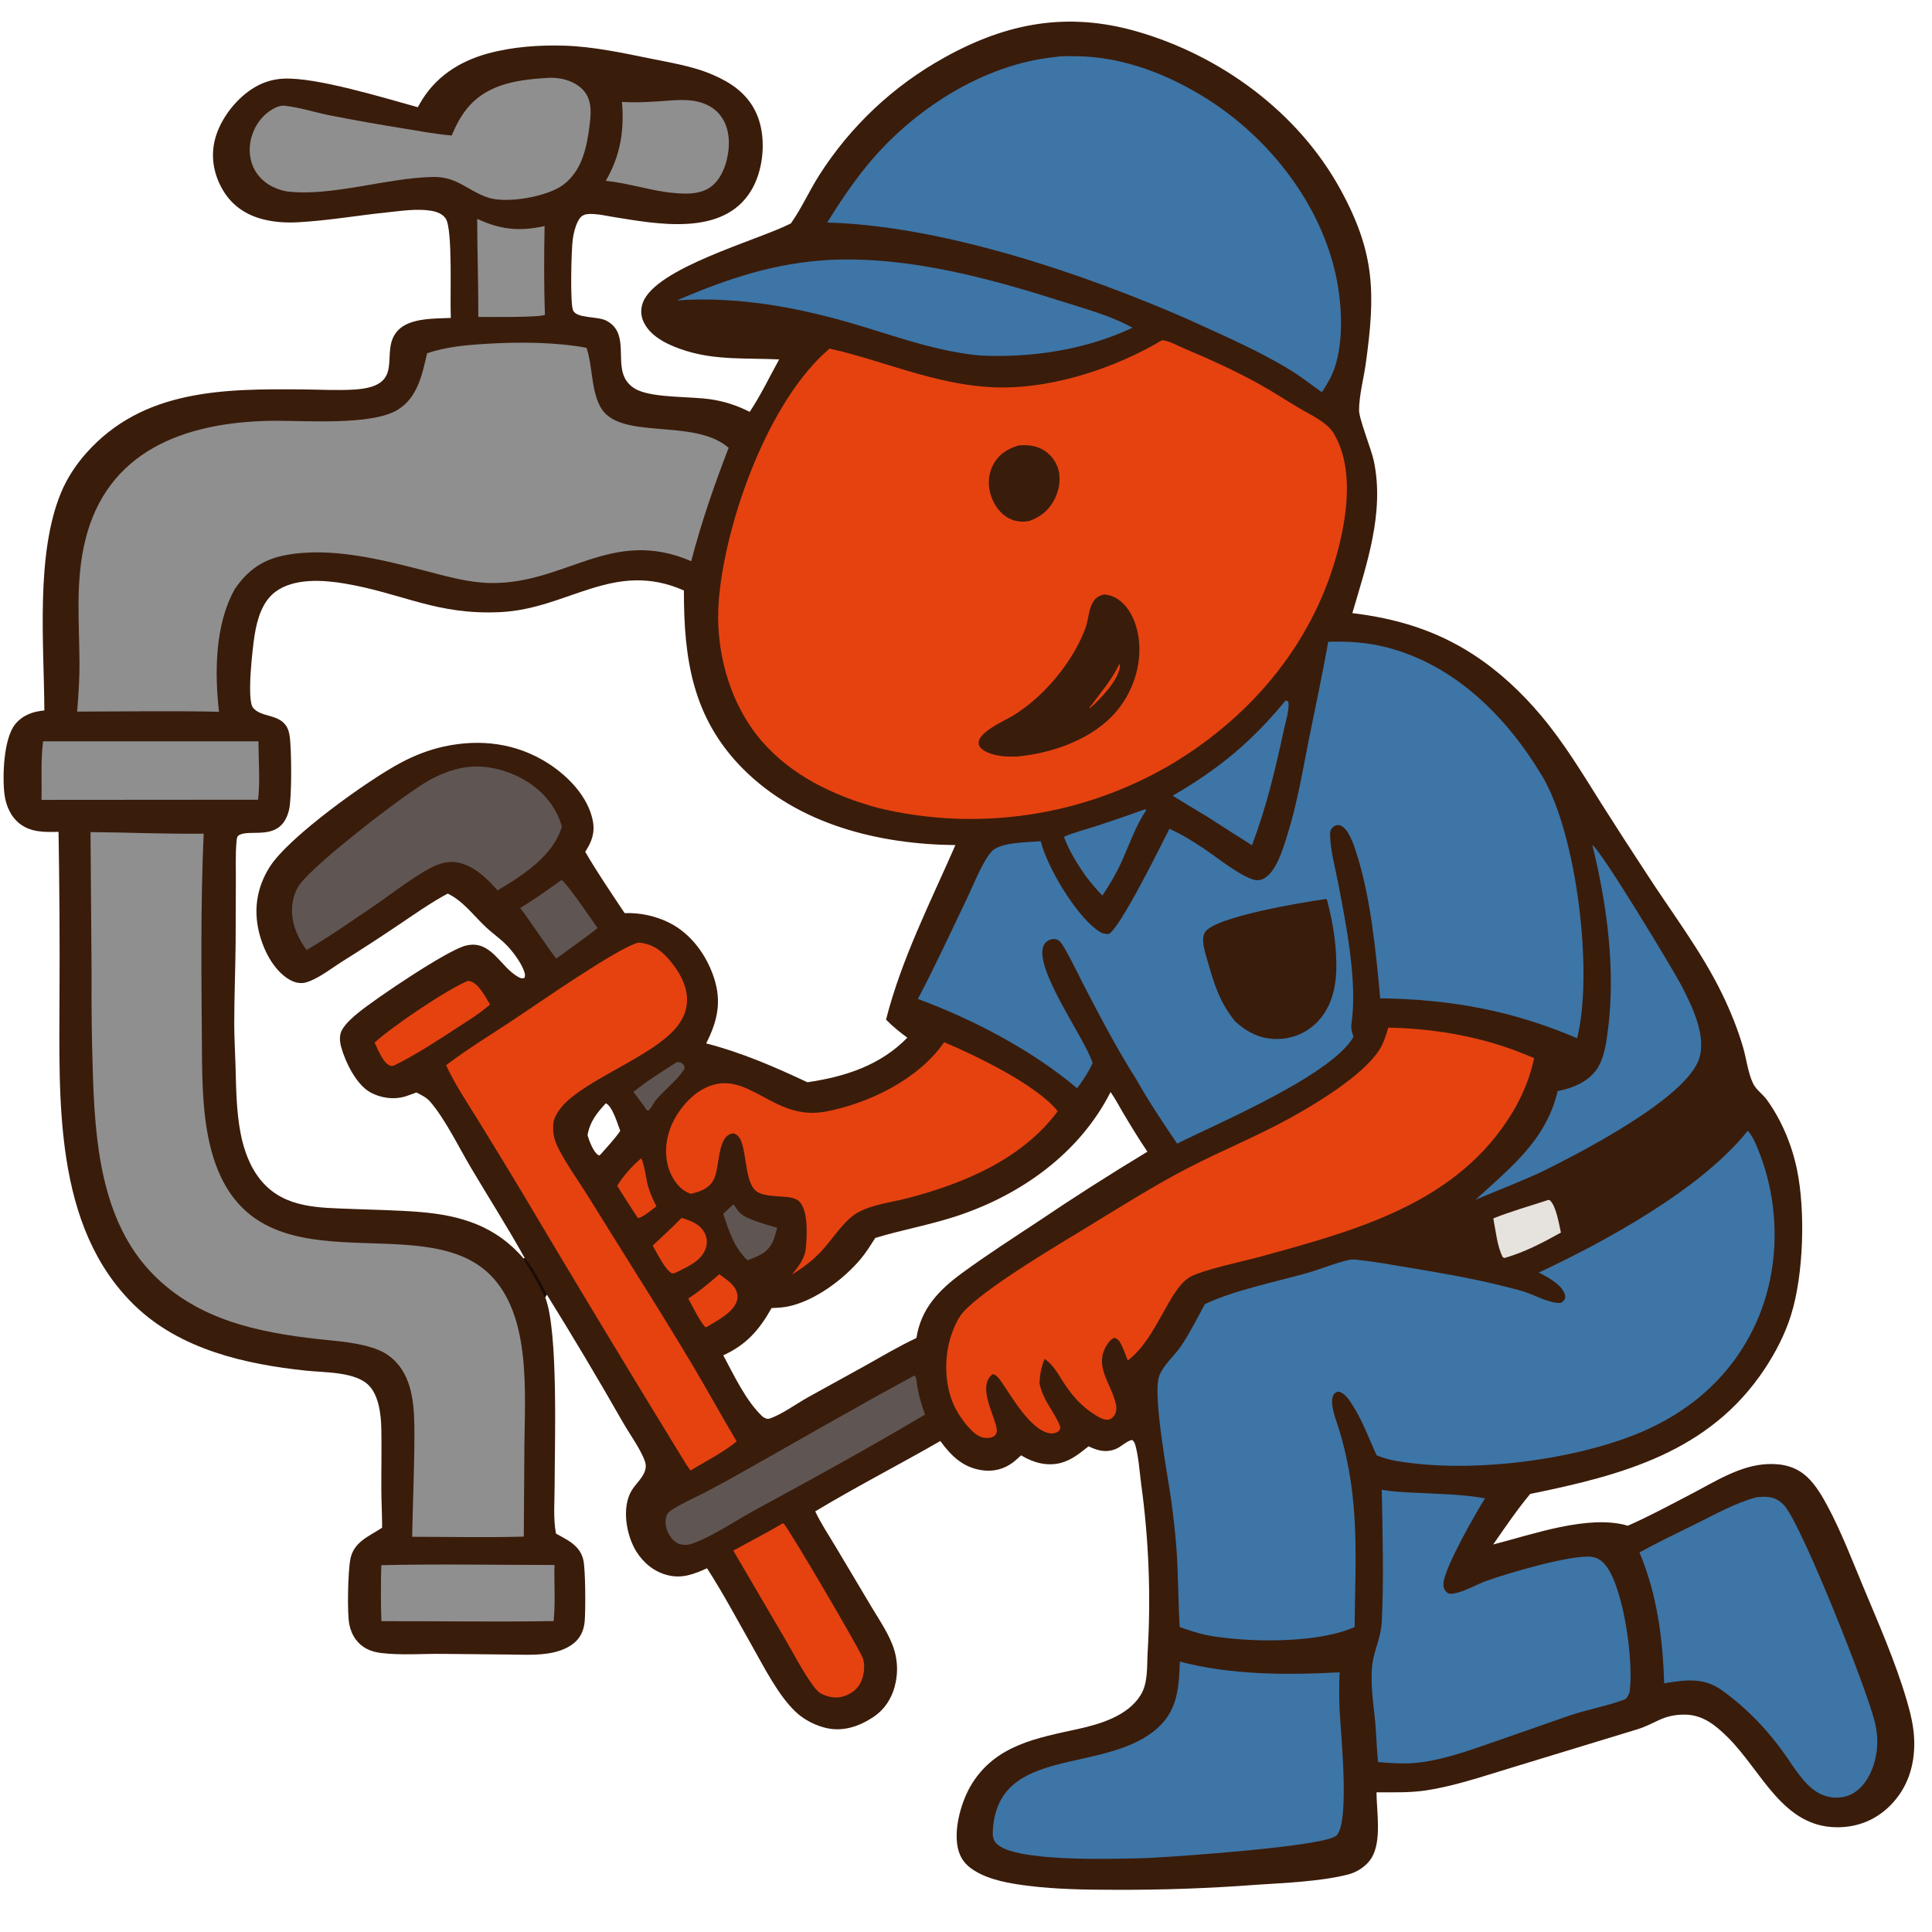 <?xml version="1.0" encoding="utf-8" ?><svg xmlns="http://www.w3.org/2000/svg" xmlns:xlink="http://www.w3.org/1999/xlink" width="1024" height="1024" viewBox="0 0 1024 1024"><path fill="#3A1C0B" d="M419.204 118.38C424.822 110.478 428.972 101.042 434.25 92.8C450.823 66.78 473.663 45.337 500.676 30.436C533.755 12.032 565.937 6.108 602.691 16.709C647.069 29.509 687.938 59.409 710.346 100.21C728.978 134.133 729.024 155.677 723.898 192.649C722.796 200.591 720.389 209.351 720.326 217.331C720.289 222.033 726.832 238.029 728.161 244.342C733.912 271.655 724.368 299.025 716.771 324.965C740.044 327.8 760.939 333.992 780.804 346.874C794.512 355.762 806.466 366.953 816.946 379.448C829.143 393.991 838.748 410.008 848.818 426.019C856.494 438.12 864.266 450.161 872.133 462.139C885.832 483.421 901.815 504.153 912.858 526.985C917.268 536.102 921.133 545.625 923.941 555.362C925.679 561.393 926.501 568.862 929.266 574.444C930.847 577.635 934.365 579.982 936.469 582.902C944.264 593.717 949.669 606.642 952.39 619.664C957.011 641.779 955.964 675.718 949.254 697.096C946.08 707.206 941.118 716.801 935.271 725.617C906.021 769.723 859.612 781.903 811.013 791.83C803.974 800.326 797.703 809.532 791.44 818.605C811.974 813.398 841.931 802.499 862.777 808.663C874.229 803.651 885.364 797.571 896.457 791.814C909.008 785.3 922.285 776.619 936.801 775.999C944.808 775.657 952.045 777.312 958.024 783.007C962.372 787.149 965.73 792.852 968.549 798.102C975.869 811.734 981.546 826.652 987.512 840.933C995.765 860.69 1004.53 880.579 1010.59 901.135C1012.69 908.272 1014.46 915.564 1014.59 923.04C1014.83 935.79 1011.11 947.569 1002.04 956.783C994.401 964.534 984.759 968.469 973.888 968.488C944.86 968.538 933.88 938.838 915.835 920.898C909.421 914.52 902.605 908.864 893.054 908.788C881.019 908.693 877.548 913.69 867.289 916.732L800.303 937.168C785.724 941.582 770.691 946.725 755.612 948.979C747.049 950.259 738.217 949.937 729.573 949.972C729.636 960.167 732.448 975.741 726.957 984.73C724.268 989.131 719.123 992.421 714.173 993.624C698.981 997.313 681.472 997.924 665.826 998.973C640.849 1000.86 615.806 1001.75 590.758 1001.63C575.533 1001.59 560.178 1001.42 545.051 999.528C535.501 998.336 524.64 996.585 516.335 991.397C511.595 988.436 508.823 984.837 507.644 979.33C505.401 968.851 509.698 954.002 515.355 945.084C528.196 924.842 549.684 921.158 571.36 916.404C583.209 913.805 597.834 909.426 604.605 898.356C608.574 891.866 607.843 883.217 608.266 875.836C610.067 845.934 608.907 815.928 604.802 786.254C603.964 779.849 603.551 772.824 601.93 766.583C601.576 765.219 601.187 763.907 599.935 763.183C596.526 764.096 594.175 767.01 590.907 768.188C585.718 770.058 581.69 768.777 576.947 766.596C572.344 770.222 567.833 773.999 562.004 775.441C554.68 777.254 547.443 775.161 541.183 771.35C539.792 772.672 538.32 774.042 536.783 775.197C532.026 778.773 526.318 780.132 520.456 779.259C510.299 777.747 504.151 771.631 498.388 763.771C476.454 776.407 453.754 788.005 432.093 801.054C435.096 807.432 439.204 813.581 442.821 819.652L462.19 852.156C466.461 859.302 471.569 866.624 474.001 874.64C475.643 880.161 475.897 886.001 474.738 891.643C473.237 899.203 469.352 905.751 462.889 910.064C455.584 914.938 447.142 917.867 438.325 915.974C432.343 914.69 426.103 911.498 421.672 907.277C412.452 898.496 405.079 883.818 398.81 872.75C390.957 858.884 383.374 844.607 374.746 831.214C367.902 834.257 361.834 836.754 354.139 834.945C347.015 833.271 341.213 828.575 337.354 822.468C331.941 813.903 329.346 799.042 334.777 790.01C337.021 786.278 341.278 782.901 342.128 778.487C342.538 776.359 341.975 774.695 341.133 772.759C338.274 766.188 333.626 759.974 330.07 753.723C317.074 730.941 303.649 708.406 289.803 686.13L288.966 687.607C296.06 705.352 293.95 766.43 293.965 787.418C293.97 795.56 293.131 804.868 294.694 812.853C298.733 815.122 303.071 817.059 306.132 820.667C307.638 822.441 308.688 824.556 309.191 826.828C310.339 832.046 310.412 853.254 309.903 859.264C309.511 863.882 307.822 867.931 304.185 870.901C300.211 874.146 295.014 875.721 289.999 876.431C283.034 877.418 275.774 876.973 268.751 876.924L234.828 876.587C224.121 876.466 212.564 877.421 201.999 876.124C196.546 875.455 191.913 873.456 188.582 868.969C186.829 866.606 185.709 863.832 185.138 860.954C183.917 854.789 184.443 832.933 185.668 826.503C187.445 817.172 195.47 814.38 202.532 809.725C202.543 802.972 202.141 796.243 202.11 789.495C202.06 778.83 202.327 768.137 202.115 757.477C201.957 749.494 200.741 737.83 193.731 732.764C185.841 727.062 171.586 727.459 162.271 726.483C130.047 723.105 95.601 715.295 71.51 692.054C28.152 650.225 31.48 582.449 31.539 527.125C31.695 498.379 31.524 469.632 31.025 440.889C23.849 441.059 16.564 441.264 10.538 436.642C5.599 432.853 3.042 426.759 2.332 420.705C1.231 411.32 1.92 391.328 8.093 383.818C12.075 378.975 17.473 377.111 23.506 376.544C23.355 341.494 18.791 294.022 32.28 261.282C35.44 253.61 40.116 246.484 45.604 240.277C75.725 206.21 118.821 206.026 160.509 206.4C169.59 206.481 178.889 207.032 187.947 206.461C216.364 204.669 200.299 186.382 210.922 175.114C217.226 168.428 230.411 168.881 238.943 168.514C238.423 158.54 240.055 122.21 236.344 116.027C234.75 113.371 231.409 112.194 228.506 111.71C221.079 110.47 212.868 111.774 205.444 112.535C189.626 114.159 173.754 116.96 157.88 117.807C151.737 118.135 145.602 117.786 139.619 116.284C130.502 113.996 123.076 109.055 118.217 100.899C113.275 92.602 111.509 83.015 114.007 73.612C116.896 62.736 125.557 51.702 135.278 46.093C139.853 43.431 145.005 41.919 150.292 41.687C167.568 40.821 203.955 52.016 221.464 56.826C221.781 56.244 222.102 55.664 222.426 55.086C230.305 41.081 243.099 32.599 258.454 28.39C271.57 24.795 285.589 23.797 299.158 24.207C314.513 24.671 330.137 28.081 345.159 31.119C353.475 32.801 362.097 34.3 370.204 36.831C375.35 38.406 380.308 40.541 384.989 43.198C393.967 48.389 400.248 55.611 402.879 65.767C405.768 76.917 404.105 91.151 398.095 101.06C383.15 125.702 347.953 118.676 324.501 114.904C320.81 114.311 313.264 112.554 309.728 113.861C308.059 114.478 307.073 115.791 306.297 117.325C304.825 120.237 304.017 123.628 303.573 126.852C302.792 132.532 302.138 160.276 303.678 164.338C305.434 168.972 316.596 167.456 321.386 169.964C332.703 175.89 327.099 189.171 330.427 198.657C331.752 202.433 334.543 205.222 338.168 206.84C347.269 210.903 365.73 210.097 376.255 211.588C383.848 212.664 390.523 214.834 397.352 218.298C403.185 209.585 407.874 199.703 412.969 190.505C396.25 189.664 379.968 191.039 363.678 185.982C355.408 183.414 345.275 179.12 341.233 170.881C339.647 167.655 339.446 163.921 340.677 160.543C347.257 142.099 401.119 127.493 418.438 118.77L419.204 118.38ZM220.707 579.04C218.885 579.671 217.096 580.396 215.262 580.997C209.102 583.015 201.897 582.097 196.24 578.936C188.79 574.773 183.019 562.896 180.841 554.979C180.009 551.954 179.719 548.463 181.392 545.656C183.432 542.23 186.935 539.187 189.996 536.686C199.063 529.277 236.698 503.839 246.726 501.233C260.384 497.684 265.17 512.801 274.919 517.917C276.12 518.547 276.731 518.701 278.013 518.31C278.425 516.96 278.283 516.213 277.824 514.875C276.403 510.734 272.847 505.786 269.957 502.49C266.187 498.19 261.589 495.204 257.468 491.335C250.914 485.182 245.56 477.621 237.295 473.62C228.089 478.54 219.448 484.728 210.782 490.525C200.895 497.187 190.896 503.68 180.788 510.001C175.221 513.533 168.321 519.03 161.98 520.757C159.019 521.564 155.8 520.645 153.231 519.114C144.701 514.032 139.364 502.981 137.179 493.645C134.348 481.548 136.298 469.996 142.956 459.48C153.072 443.5 195.13 413.446 212.424 404.265C219.673 400.417 227.273 397.425 235.302 395.675C254.628 391.463 273.945 393.87 290.754 404.74C301.228 411.514 311.698 422.303 314.189 434.978C315.441 441.35 313.63 446.233 310.177 451.465C316.594 462.495 324.003 473.358 331.084 483.984C339.297 483.68 347.455 485.446 354.808 489.118C366.29 494.876 374.562 506.315 378.465 518.376C382.608 531.175 380.19 541.357 374.285 553.026C392.923 557.804 410.587 565.465 427.938 573.624C447.993 570.669 466.525 564.696 480.906 549.993C476.898 547.06 473.082 543.98 469.617 540.416C477.797 508.288 493.15 478.182 506.388 447.918C465.948 447.513 423.338 437.078 393.909 407.582C366.983 380.594 362.435 349.172 362.481 312.96C325.386 296.609 301.257 322.671 265.286 324.43C231.335 326.091 213.685 314.557 182.77 309.305C171.353 307.366 155.915 306.304 146.045 313.61C138.997 318.828 136.347 328.129 134.982 336.408C133.94 342.734 130.675 370.763 134.08 375.064C138.195 380.261 147.401 378.313 151.68 384.733C152.833 386.462 153.247 388.296 153.549 390.322C154.547 397.026 154.738 422.814 153.205 429.215C148.911 447.133 131.93 438.594 126.281 442.946C125.5 443.548 125.424 445.3 125.342 446.244C124.763 452.859 125.017 459.636 125.003 466.276L124.89 499.476C124.765 513.919 124.148 528.367 124.157 542.809C124.161 550.133 124.609 557.438 124.825 564.756C125.184 576.897 125.206 588.615 127.51 600.618C129.267 609.774 132.644 619.046 138.797 626.196C151.171 640.576 169.425 640.066 186.688 640.774C198.58 641.262 210.666 641.411 222.519 642.38C244.457 644.175 262.924 649.925 277.557 667.085L278.095 666.763C269.029 650.445 258.942 634.679 249.439 618.615C243.11 607.916 235.9 593.086 228.038 583.951C226.034 581.623 223.388 580.416 220.707 579.04ZM321.112 584.764C316.293 589.983 312.669 594.457 311.398 601.68C312.171 604.394 314.454 610.374 316.801 611.998C317.077 612.188 317.399 612.301 317.699 612.452L318.392 611.803C321.898 607.792 325.695 603.78 328.743 599.408C327.345 595.771 324.647 586.351 321.112 584.764ZM588.621 578.817C572.136 611.351 540.983 633.441 506.793 644.638C492.692 649.256 478.06 651.847 463.921 656.13C461.497 659.883 459.125 663.758 456.257 667.192C447.174 678.07 432.009 689.381 417.937 692.402C415.051 693.021 411.905 693.189 408.956 693.285C402.457 704.881 395.623 712.715 383.347 718.35C389.096 729.039 395.444 742.747 404.403 751.037C405.526 751.562 406.462 752.299 407.745 751.907C413.692 750.09 422.329 743.906 428.119 740.659L457.88 724.232C467.034 719.106 476.243 713.637 485.725 709.154C488.109 693.63 497.626 683.754 509.91 674.746C522.905 665.216 536.569 656.454 550.001 647.555C569.066 634.681 588.46 622.298 608.162 610.421C603.502 603.59 599.265 596.556 595.039 589.451C592.952 585.942 591.009 582.119 588.621 578.817Z"/><path fill="#190C05" d="M278.095 666.763C282.599 672.01 286.695 679.923 289.803 686.13L288.966 687.607L288.663 687.406C285.571 680.341 281.166 673.882 277.557 667.085L278.095 666.763Z"/><path fill="#E54210" d="M615.756 180.411C616.08 180.413 616.407 180.373 616.728 180.418C620.046 180.884 624.328 183.301 627.498 184.637C641.105 190.373 654.53 196.422 667.449 203.599C674.563 207.552 681.383 212.004 688.363 216.184C694.117 219.631 703.22 223.643 706.775 229.513C717.215 246.751 714.332 270.599 709.762 289.168C697.554 338.777 664.786 378.589 621.454 404.704C574.463 432.62 518.418 441.052 465.293 428.2C442.121 421.841 419.491 411.159 403.588 392.609C386.348 372.5 378.805 344 380.997 317.863C384.483 276.289 407.27 212.233 439.694 184.756C457.749 188.793 475.219 195.347 493.163 199.918C505.534 203.068 518.27 205.334 531.071 205.377C559.446 205.473 591.572 194.802 615.756 180.411Z"/><path fill="#3A1C0B" d="M585.128 315.069C588.623 315.36 591.221 316.446 593.939 318.676C600.02 323.666 603.013 332.346 603.715 339.977C604.927 353.16 600.374 366.665 591.938 376.78C579.456 391.747 557.793 399.298 538.918 400.992C534.067 401.108 529.288 400.985 524.676 399.297C522.573 398.528 519.587 397.134 518.855 394.793C516.913 388.581 532.704 381.914 536.947 379.299C540.526 377.052 543.947 374.562 547.185 371.846C558.964 361.928 569.996 347.383 575.325 332.861C576.909 328.545 576.934 323.282 579.196 319.328C580.66 316.768 582.332 315.793 585.128 315.069Z"/><path fill="#E54210" d="M593.275 351.965L593.561 352.178C593.57 352.501 593.61 352.824 593.588 353.147C593.112 360.233 582.781 371.085 577.567 375.409L577.341 375.221C583.111 367.357 588.985 360.882 593.275 351.965Z"/><path fill="#3A1C0B" d="M539.823 236.091C543.644 235.815 546.978 235.875 550.615 237.328C555.129 239.135 558.685 242.743 560.425 247.282C562.478 252.632 561.699 258.704 559.322 263.818C556.489 269.913 552.044 273.752 545.824 276.033C542.052 276.921 538.366 276.516 534.895 274.792C530.157 272.44 526.839 267.606 525.229 262.681C523.44 257.206 523.69 251.36 526.441 246.247C529.434 240.684 533.985 237.898 539.823 236.091Z"/><path fill="#3D75A6" d="M703.968 340.173C714.242 339.777 724.396 340.456 734.391 342.97C770.893 352.153 798.463 379.753 817.306 411.185C835.716 441.893 844.663 515.624 835.89 550.282C801.438 535.532 768.852 529.685 731.519 529.124C729.245 504.145 726.463 475.124 718.671 451.264C717.422 447.439 714.487 438.823 710.31 437.483C709.135 437.106 708.018 437.242 707.012 437.989C705.239 439.307 704.916 440.593 704.97 442.689C705.179 450.916 707.646 459.691 709.203 467.777C713.448 489.837 719.578 520.467 716.304 542.58C715.916 545.198 716.598 547.07 717.39 549.538C705.817 569.814 646.268 595.015 623.898 606.128C616.218 594.796 608.677 583.53 601.959 571.589C592.33 556.461 583.646 539.933 575.375 524.016C571.851 517.236 568.604 510.246 564.808 503.617C563.915 502.059 562.564 499.432 561.07 498.452C559.818 497.631 558.464 497.492 557.032 497.897C555.504 498.329 554 499.43 553.283 500.868C547.396 512.682 574.584 549.569 578.944 562.975C579.005 563.162 579.06 563.351 579.118 563.538C576.822 568.341 574.109 572.558 570.871 576.779C547.003 556.616 515.685 540.246 486.489 529.457C495.642 512.145 503.767 494.377 512.268 476.742C515.821 469.371 520.338 457.478 525.422 451.465C529.819 446.265 544.812 446.515 551.599 445.838C555.083 459.654 569.481 483.697 580.81 492.419C583.047 494.141 584.954 495.308 587.825 494.994C594.204 490.917 614.863 449.078 619.802 439.279C625.944 442.007 631.825 445.61 637.42 449.326C644.231 453.85 657.495 464.58 664.831 466.329C666.882 466.818 668.82 466.391 670.569 465.24C676.869 461.095 680.236 449.157 682.372 442.356C687.551 425.872 690.447 408.427 693.818 391.495C697.225 374.386 700.971 357.361 703.968 340.173Z"/><path fill="#3A1C0B" d="M701.366 476.702L702.748 476.492L703.351 476.995C705.787 486.264 707.557 495.788 708.106 505.365C708.83 518.008 707.781 531.098 698.918 540.902C693.556 546.845 686.016 550.362 678.018 550.652C668.818 551.073 661.338 547.473 654.713 541.405C646.329 531.286 643.287 520.87 639.776 508.465C638.685 504.612 636.235 497.452 638.826 493.865C644.685 485.753 690.649 478.226 701.366 476.702Z"/><path fill="#3D75A6" d="M926.316 599.344C929.094 602.041 931.163 607.555 932.561 611.138C943.53 639.269 943.415 672.65 931.128 700.337C918.051 729.804 894.522 749.713 864.752 761.13C831.791 773.771 784.409 779.75 749.616 775.653C742.881 774.86 735.886 774.092 729.643 771.308C725.453 762.309 722.11 752.819 716.683 744.443C714.932 741.74 712.726 738.313 709.41 737.586C708.602 737.758 708.013 737.886 707.395 738.492C703.646 742.165 708.663 753.934 709.947 758.266C720.882 795.147 718.34 824.453 717.978 862.353C699.746 870.587 666.744 870.501 646.881 867.803C639.492 867.054 632.191 864.917 625.26 862.319C624.34 847.312 624.597 832.354 623.27 817.314C622.599 809.861 621.759 802.425 620.751 795.01C618.93 782.322 610.938 739.682 614.297 729.641C616.324 723.583 622.64 718.532 626.154 713.196C630.808 706.13 634.601 698.698 638.575 691.25C653.666 683.944 676.359 679.386 692.971 674.672C700.077 672.656 707.099 669.613 714.248 667.949C715.555 667.645 716.718 667.462 718.059 667.591C727.959 668.536 737.835 670.397 747.644 672.027C763.621 674.68 779.624 677.427 795.353 681.322C799.548 682.361 803.811 683.367 807.936 684.66C813.58 686.428 821.334 690.952 827.201 690.568C828.112 690.016 828.681 689.714 829.227 688.756C829.816 687.724 829.641 686.691 829.237 685.616C827.372 680.649 820.055 676.696 815.559 674.493C850.722 658.054 901.823 630.197 926.316 599.344Z"/><path fill="#8F8F8F" d="M258.022 182.216C274.709 181.19 294.352 181.263 310.876 184.341C314.16 194.292 313.253 206.215 318.082 215.413C327.828 233.976 367.52 221.126 386.195 237.342C378.59 257.055 371.673 276.968 366.365 297.435C324.1 279.236 299.954 309.673 259.914 309.007C248.285 308.814 236.7 305.474 225.502 302.57C202.37 296.572 175.46 289.765 151.621 294.179C139.444 296.434 131.418 302.043 124.484 312.155C113.938 330.849 113.685 356.336 116.078 377.249C91.047 376.708 65.92 377.128 40.88 377.168C41.614 368.295 42.197 359.485 42.127 350.577C41.956 328.999 39.979 307.825 45.135 286.578C56.657 239.103 97.503 224.052 142.421 223.06C160.11 222.669 197.024 225.972 211.114 216.989C221.509 210.362 223.793 198.31 226.386 187.205C236.594 183.798 247.346 182.85 258.022 182.216Z"/><path fill="#8F8F8F" d="M47.981 441.018C67.991 441.215 87.942 442.083 107.963 441.858C106.253 479.623 106.762 517.753 107.023 555.553C107.153 574.502 107.399 595.327 113.101 613.519C136.13 686.983 222.858 638.754 259.884 675.789C281.475 697.385 278.166 737.791 277.943 766.024L277.621 814.434C257.938 814.983 238.144 814.545 218.45 814.533C218.769 796.375 219.643 778.256 219.641 760.083C219.64 747.209 219.268 731.867 209.868 721.902C207.249 719.097 204.048 716.898 200.49 715.46C190.528 711.487 179.195 710.931 168.621 709.748C136.492 706.154 105.021 699.533 81.335 675.631C53.156 647.194 50.219 603.87 49.129 566.112C48.621 549.625 48.425 533.13 48.543 516.637L47.981 441.018Z"/><path fill="#3D75A6" d="M559.327 30.205C562.763 29.623 566.763 29.771 570.252 29.792C595.268 29.945 619.866 39.653 640.718 53.024C673.148 73.82 700 108.216 708.128 146.345C711.286 161.161 712.329 180.979 707.199 195.491C705.601 200.012 703.219 203.872 700.635 207.89C695.166 204.057 689.957 199.88 684.262 196.371C666.936 185.696 647.57 177.493 629.101 168.994C573.343 144.666 499.221 119.613 438.424 117.95C444.844 107.548 451.886 97.062 459.642 87.609C483.78 58.189 520.991 34.092 559.327 30.205Z"/><path fill="#E54210" d="M735.793 544.66C762.243 545.172 788.825 550.075 813.1 560.862C810.176 574.796 804.063 587.071 795.678 598.545C765.583 639.724 715.341 653.012 668.724 665.871C659.897 668.305 637.326 673.007 630.653 676.888C619.507 683.371 613.24 708.974 598.275 720.668L597.741 721.078C596.695 718.334 595.716 715.492 594.403 712.864C593.531 711.12 592.705 709.715 590.766 709.105C589.19 709.499 587.979 710.915 587.09 712.215C579.025 724.012 589.413 733.419 591.549 744.811C591.945 746.919 591.55 749.188 590.111 750.863C589.282 751.827 588.324 752.444 587.022 752.484C584.561 752.558 582.117 750.992 580.112 749.723C572.897 745.155 568.003 739.411 563.429 732.296C560.686 728.029 558.364 723.749 554.248 720.629C554.059 720.486 553.868 720.347 553.679 720.207C551.903 724.604 551.186 728.329 550.932 733.058C553.013 742.997 558.873 747.967 561.99 756.332C561.822 757.58 561.848 757.964 560.76 758.774C559.604 759.634 557.776 759.939 556.383 759.697C546.167 757.92 536.341 740.457 530.881 732.549C529.715 730.861 528.268 728.709 526.184 728.321C526.029 728.429 525.864 728.523 525.721 728.645C517.203 735.898 529.47 753.689 528.239 759.068C528.037 759.946 527.659 760.649 526.928 761.163C525.265 762.332 522.569 762.322 520.645 761.841C515.49 760.55 509.608 752.15 507.078 747.701C500.782 736.624 500.137 721.413 503.659 709.337C504.873 705.175 507.383 699.078 510.201 695.824C521.202 683.118 560.607 659.935 576.243 650.397C593.833 639.667 611.571 628.414 629.876 618.953C647.574 609.805 666.151 602.279 683.608 592.665C697.889 584.8 721.946 570.265 730.807 556.862C733.347 553.02 734.526 549.034 735.793 544.66Z"/><path fill="#3D75A6" d="M732.365 789.553C738.102 790.712 744.246 790.864 750.075 791.182C762.252 791.847 775.088 791.958 787.101 794.152C781.747 802.678 766.588 829.283 765.171 838.284C764.881 840.133 764.998 841.91 766.278 843.398C767.567 844.896 768.809 844.887 770.614 844.566C776.519 843.515 782.327 839.88 787.984 837.842C798.96 833.888 832.803 823.875 843.528 825.159C847.091 825.586 849.62 827.606 851.668 830.476C860.831 843.317 866.052 881.513 863.665 897.1C863.086 898.529 862.639 899.491 861.509 900.599C851.94 904.248 841.611 905.975 831.888 909.273L792.69 922.946C779.677 927.453 765.43 932.697 751.674 934.233C744.537 935.029 737.528 934.538 730.407 933.914C729.704 927.43 729.556 920.836 729.02 914.325C728.182 904.146 726.125 892.496 727.327 882.386C728.235 874.75 731.916 868.058 732.351 859.82C733.518 837.71 732.754 811.882 732.365 789.553Z"/><path fill="#3D75A6" d="M625.347 880.672C652.323 887.832 682.27 887.869 710.023 886.365C709.721 893.159 709.728 899.963 710.042 906.757C710.583 918.288 715.54 965.636 708.415 972.824C702.686 978.604 624.325 983.958 612.376 984.547C608.933 984.783 605.484 984.925 602.034 984.972C588.611 985.248 537.621 986.874 528.212 977.191C526.448 975.376 526.095 973.379 526.199 970.928C528.188 924.066 586.324 941.118 614.007 915.451C624.321 905.888 624.849 893.863 625.347 880.672Z"/><path fill="#E54210" d="M338.34 499.594C344.755 500.009 349.447 502.922 353.714 507.57C359.448 513.819 364.654 522.423 364.127 531.192C363.795 536.709 361.243 541.551 357.595 545.595C345.132 559.411 316.223 570.088 301.493 582.822C297.987 585.853 293.454 591.152 293.227 595.99C293.216 596.221 293.217 596.453 293.208 596.685C293.015 601.317 293.921 604.626 296.01 608.732C300.202 616.968 305.874 624.816 310.808 632.657L336.115 673.252C346.724 690.039 357.13 706.954 367.332 723.992C375.163 737.238 382.579 750.723 390.43 763.964C383.218 769.961 373.996 774.492 365.986 779.421L363.676 776.112C334.27 728.192 305.219 680.055 276.523 631.705C268.801 618.874 261.009 606.085 253.148 593.339C247.338 583.931 241.075 574.628 236.433 564.572C248.112 555.743 260.937 547.939 273.149 539.837C285.086 531.918 327.537 502.276 338.34 499.594Z"/><path fill="#3D75A6" d="M930.932 793.58C933.202 793.361 935.5 793.192 937.771 793.508C941.235 793.99 944.317 796.037 946.407 798.8C956.364 811.961 989.213 894.626 993.64 912.53C994.949 917.826 995.386 922.761 994.677 928.187C993.655 936 990.256 944.705 983.709 949.501C979.626 952.493 974.565 953.375 969.625 952.423C960.298 950.626 954.765 942.442 949.667 935.234C939.632 919.899 927.63 906.679 912.73 895.941C903.02 888.942 893.216 890.328 882.033 892.19C881.314 868.186 878.281 845.135 868.966 822.812C878.721 817.421 888.886 812.593 898.877 807.652C909.149 802.572 919.831 796.573 930.932 793.58Z"/><path fill="#E54210" d="M500.405 552.393C516.976 559.332 549.795 575.196 560.608 588.978C541.693 614.483 510.563 627.407 480.768 635.131C472.194 637.354 462.429 638.354 454.601 642.691C447.363 646.701 440.973 657.187 435.228 663.287C430.593 668.208 425.483 672.003 419.736 675.522C422.97 671.661 426.46 667.213 427.035 662.065C427.781 655.37 428.476 642.428 423.98 637.194C421.563 634.379 416.937 634.477 413.532 634.16C409.828 633.881 403.929 633.71 400.892 631.384C393.806 625.955 396.387 605.827 390.536 601.567C389.556 600.853 388.74 600.522 387.539 600.892C379.923 603.235 381.633 619.359 378.173 625.43C375.474 630.165 371.057 631.557 366.1 632.772C364.909 632.27 363.699 631.759 362.631 631.02C357.822 627.692 354.699 621.841 353.612 616.199C351.777 606.668 354.419 597.199 359.849 589.301C363.486 584.013 368.341 579.154 374.216 576.418C396.425 566.073 409.51 594.398 437.526 589.177C460.539 584.888 486.993 571.939 500.405 552.393Z"/><path fill="#8F8F8F" d="M291.457 41.211C292.848 41.216 294.238 41.299 295.62 41.459C300.954 42.034 306.704 44.457 310.006 48.838C313.829 53.909 313.222 60.433 312.493 66.368C311.062 78.021 308.536 90.396 298.596 97.909C290.24 104.226 268.791 107.996 258.892 104.791C248.048 101.279 242.447 93.605 229.754 93.794C205.293 94.157 175.614 104.391 151.872 101.438C146.397 100.349 141.37 98.004 137.612 93.775C133.583 89.242 131.979 83.511 132.428 77.515C132.924 70.903 136.224 64.29 141.35 60.051C143.547 58.235 147.654 55.697 150.614 56.011C150.814 56.032 151.012 56.066 151.212 56.088C159.179 56.995 167.021 59.577 174.898 61.158C187.801 63.686 200.747 65.992 213.729 68.073C222.259 69.474 230.8 71.057 239.414 71.828C241.772 66.122 244.606 60.747 248.739 56.112C259.591 43.94 276.112 42.081 291.457 41.211Z"/><path fill="#5F5654" d="M246.907 406.672C257.16 405.208 268.074 407.899 277.032 412.877C287.089 418.466 294.586 426.944 297.799 438.053C293.6 453.37 276.599 464.339 263.699 471.924C258.301 465.651 251.036 458.68 242.577 457.144C239.055 456.505 235.591 456.974 232.251 458.204C222.87 461.659 207.171 474.139 198.256 480.122C186.475 488.1 174.787 496.37 162.481 503.522C158.75 498.313 155.87 492.655 155.004 486.237C154.186 480.181 155.356 473.513 159.035 468.557C167.528 457.113 213.672 421.467 226.73 413.997C233.096 410.355 239.659 407.778 246.907 406.672Z"/><path fill="#3D75A6" d="M440.341 137.718C482.538 135.888 525.331 147.767 565.156 160.466C576.748 164.162 589.606 167.703 600.242 173.699C575.401 185.441 546.62 189.768 519.376 188.423C497.632 186.415 477.279 179.139 456.519 172.856C424.544 163.177 392.19 156.964 358.7 159.19C386.055 147.568 410.491 139.29 440.341 137.718Z"/><path fill="#3D75A6" d="M843.959 447.815C849.076 451.366 886.946 514.205 890.963 521.942C896.546 532.694 904.72 548.927 900.517 561.315C893.371 582.38 837.128 611.172 817.628 620.847C805.973 626.278 793.913 630.863 782.07 635.879C800.689 618.747 819.431 604.405 825.599 578.291C826.658 578.078 827.711 577.841 828.759 577.58C835.966 575.809 843.346 572.013 847.174 565.38C850.35 559.877 851.305 552.899 852.136 546.698C856.461 514.439 851.747 479.212 843.959 447.815Z"/><path fill="#8F8F8F" d="M22.837 392.924L136.977 392.904C137.029 402.999 137.902 413.884 136.813 423.869L21.997 423.955C22.237 413.615 21.519 403.205 22.837 392.924Z"/><path fill="#5F5654" d="M484.835 728.991C485.911 730.478 485.951 733.61 486.282 735.45C487.171 740.386 488.525 745.034 490.28 749.727C460.875 767.225 430.711 783.788 400.627 800.096C390.023 805.845 378.883 813.607 367.748 817.849C364.632 819.036 362.935 819.086 359.709 818.286C357.567 817.079 356.07 815.808 354.822 813.656C353.163 810.796 352.127 807.182 353.125 803.919C353.791 801.741 354.892 801.001 356.781 799.826C362.216 796.446 368.196 793.83 373.887 790.905C380.663 787.364 387.375 783.7 394.017 779.914C424.259 762.922 454.289 745.426 484.835 728.991Z"/><path fill="#E54210" d="M414.758 807.44L415.38 807.554C417.367 808.96 455.656 874.12 457.347 878.921C458.68 882.704 457.946 888.178 456.205 891.715C454.392 895.399 451.272 897.695 447.43 898.99C442.957 900.499 438.944 899.479 434.853 897.516C433.388 896.407 432.19 895.136 431.105 893.649C425.496 885.958 420.937 876.962 416.113 868.745L388.668 821.858C397.356 817.028 406.237 812.57 414.758 807.44Z"/><path fill="#8F8F8F" d="M202.086 829.583C232.634 828.86 263.327 829.473 293.891 829.476C293.628 839.399 294.442 849.294 293.449 859.2C263.052 859.735 232.566 859.185 202.154 859.263C201.779 849.419 201.823 839.429 202.086 829.583Z"/><path fill="#8F8F8F" d="M356.017 53.212C359.106 52.987 362.305 52.918 365.394 53.17C371.481 53.668 377.514 55.938 381.475 60.764C385.634 65.829 386.794 72.582 386.177 78.964C385.5 85.971 382.806 94.353 377.072 98.801C370.552 103.86 360.862 102.735 353.226 101.842C342.4 100.288 332.003 96.965 321.065 95.835C328.819 82.557 330.954 69.204 329.659 54.001C338.528 54.587 347.172 53.854 356.017 53.212Z"/><path fill="#3D75A6" d="M681.444 371.219C682.143 371.39 682.335 371.547 682.883 371.981C683.476 376.286 681.446 382.346 680.537 386.597C676.086 407.416 671.129 428.06 663.582 448.018C655.638 443.005 647.723 437.949 639.835 432.85C633.7 429.204 627.597 425.506 621.526 421.755C646.024 407.497 663.317 393.278 681.444 371.219Z"/><path fill="#8F8F8F" d="M252.924 116.001C265.239 121.741 275.321 122.733 288.644 119.83C288.368 135.547 288.232 151.163 288.852 166.877C285.448 168.36 258.677 167.968 253.511 167.975C253.584 150.666 252.95 133.323 252.924 116.001Z"/><path fill="#E54210" d="M247.818 519.922C248.294 519.937 248.525 519.927 249.024 520.037C253.691 521.069 257.359 528.582 259.729 532.418C254.054 537.398 247.219 541.533 240.899 545.644C230.719 552.266 220.532 558.904 209.658 564.343C208.859 564.769 207.762 565.207 206.876 564.883C203.003 563.462 200.305 556.151 198.541 552.592C207.802 544.115 236.131 524.929 247.818 519.922Z"/><path fill="#3D75A6" d="M606.693 428.977C607.23 429.033 606.945 428.932 607.459 429.46C601.817 437.987 598.571 447.693 594.367 456.946C591.539 463.171 588.085 468.989 584.274 474.655C581.15 471.493 578.429 468.114 575.677 464.633C570.982 457.879 566.732 451.291 563.916 443.524C569.359 441.158 575.405 439.629 581.056 437.803C589.654 435.017 598.201 432.075 606.693 428.977Z"/><path fill="#5F5654" d="M297.564 466.429C299.782 467.118 314.141 488.271 316.736 491.893C309.656 497.477 302.174 502.662 294.909 508.011C293.244 506.699 279.176 485.49 275.709 481.256C283.295 476.714 290.392 471.585 297.564 466.429Z"/><path fill="#E6E2DD" d="M820.552 636.017L821.355 636.054C824.864 639.194 826.263 648.712 827.323 653.292C817.562 658.709 808.456 663.534 797.676 666.693C797.004 666.801 797.432 666.805 796.463 666.278C793.496 660.518 792.75 652.127 791.492 645.772C800.943 641.986 810.88 639.205 820.552 636.017Z"/><path fill="#E54210" d="M361.227 645.517C365.872 646.956 370.433 648.464 373.122 652.895C374.708 655.508 375.051 658.352 374.174 661.268C372.029 668.4 364.264 671.404 358.188 674.513C357.425 674.838 356.895 674.88 356.079 674.957C351.929 672.1 348.536 664.524 345.926 660.189C351.149 655.405 356.274 650.582 361.227 645.517Z"/><path fill="#5F5654" d="M388.581 638.393C389.26 638.779 388.975 638.529 389.509 639.323C390.248 640.423 390.932 641.607 391.855 642.566C395.634 646.497 406.753 649.141 411.935 650.79C410.434 656.124 409.515 660.564 404.765 663.996C402.026 665.769 399.25 666.854 396.206 667.975C389.013 661.161 386.41 652.527 383.313 643.408L388.581 638.393Z"/><path fill="#E54210" d="M381.242 675.393C384.171 677.542 387.547 679.601 389.519 682.727C390.722 684.633 391.227 686.794 390.702 689.012C389.154 695.557 379.636 700.189 374.274 703.481L373.999 703.442C371.616 701.795 366.552 691.335 364.786 688.256C370.67 684.397 375.954 680.01 381.242 675.393Z"/><path fill="#E54210" d="M339.81 613.926C341.576 616.922 342.403 624.884 343.435 628.568C344.508 632.395 346.153 635.848 347.922 639.396C345.165 641.368 341.518 644.668 338.331 645.663L337.592 644.852C334.03 639.46 330.546 634.017 327.141 628.525C330.386 623.103 335.023 618.027 339.81 613.926Z"/><path fill="#5F5654" d="M358.772 562.916C360.041 562.927 360.983 563.049 361.929 564.019C362.859 564.973 362.851 565.278 362.78 566.506C358.87 572.66 352.343 577.458 347.631 583.068C346.379 584.558 344.942 587.969 343.328 588.732L342.556 588.061C340.423 584.866 338.046 581.824 335.744 578.75C342.877 572.904 351.016 567.915 358.772 562.916Z"/></svg>